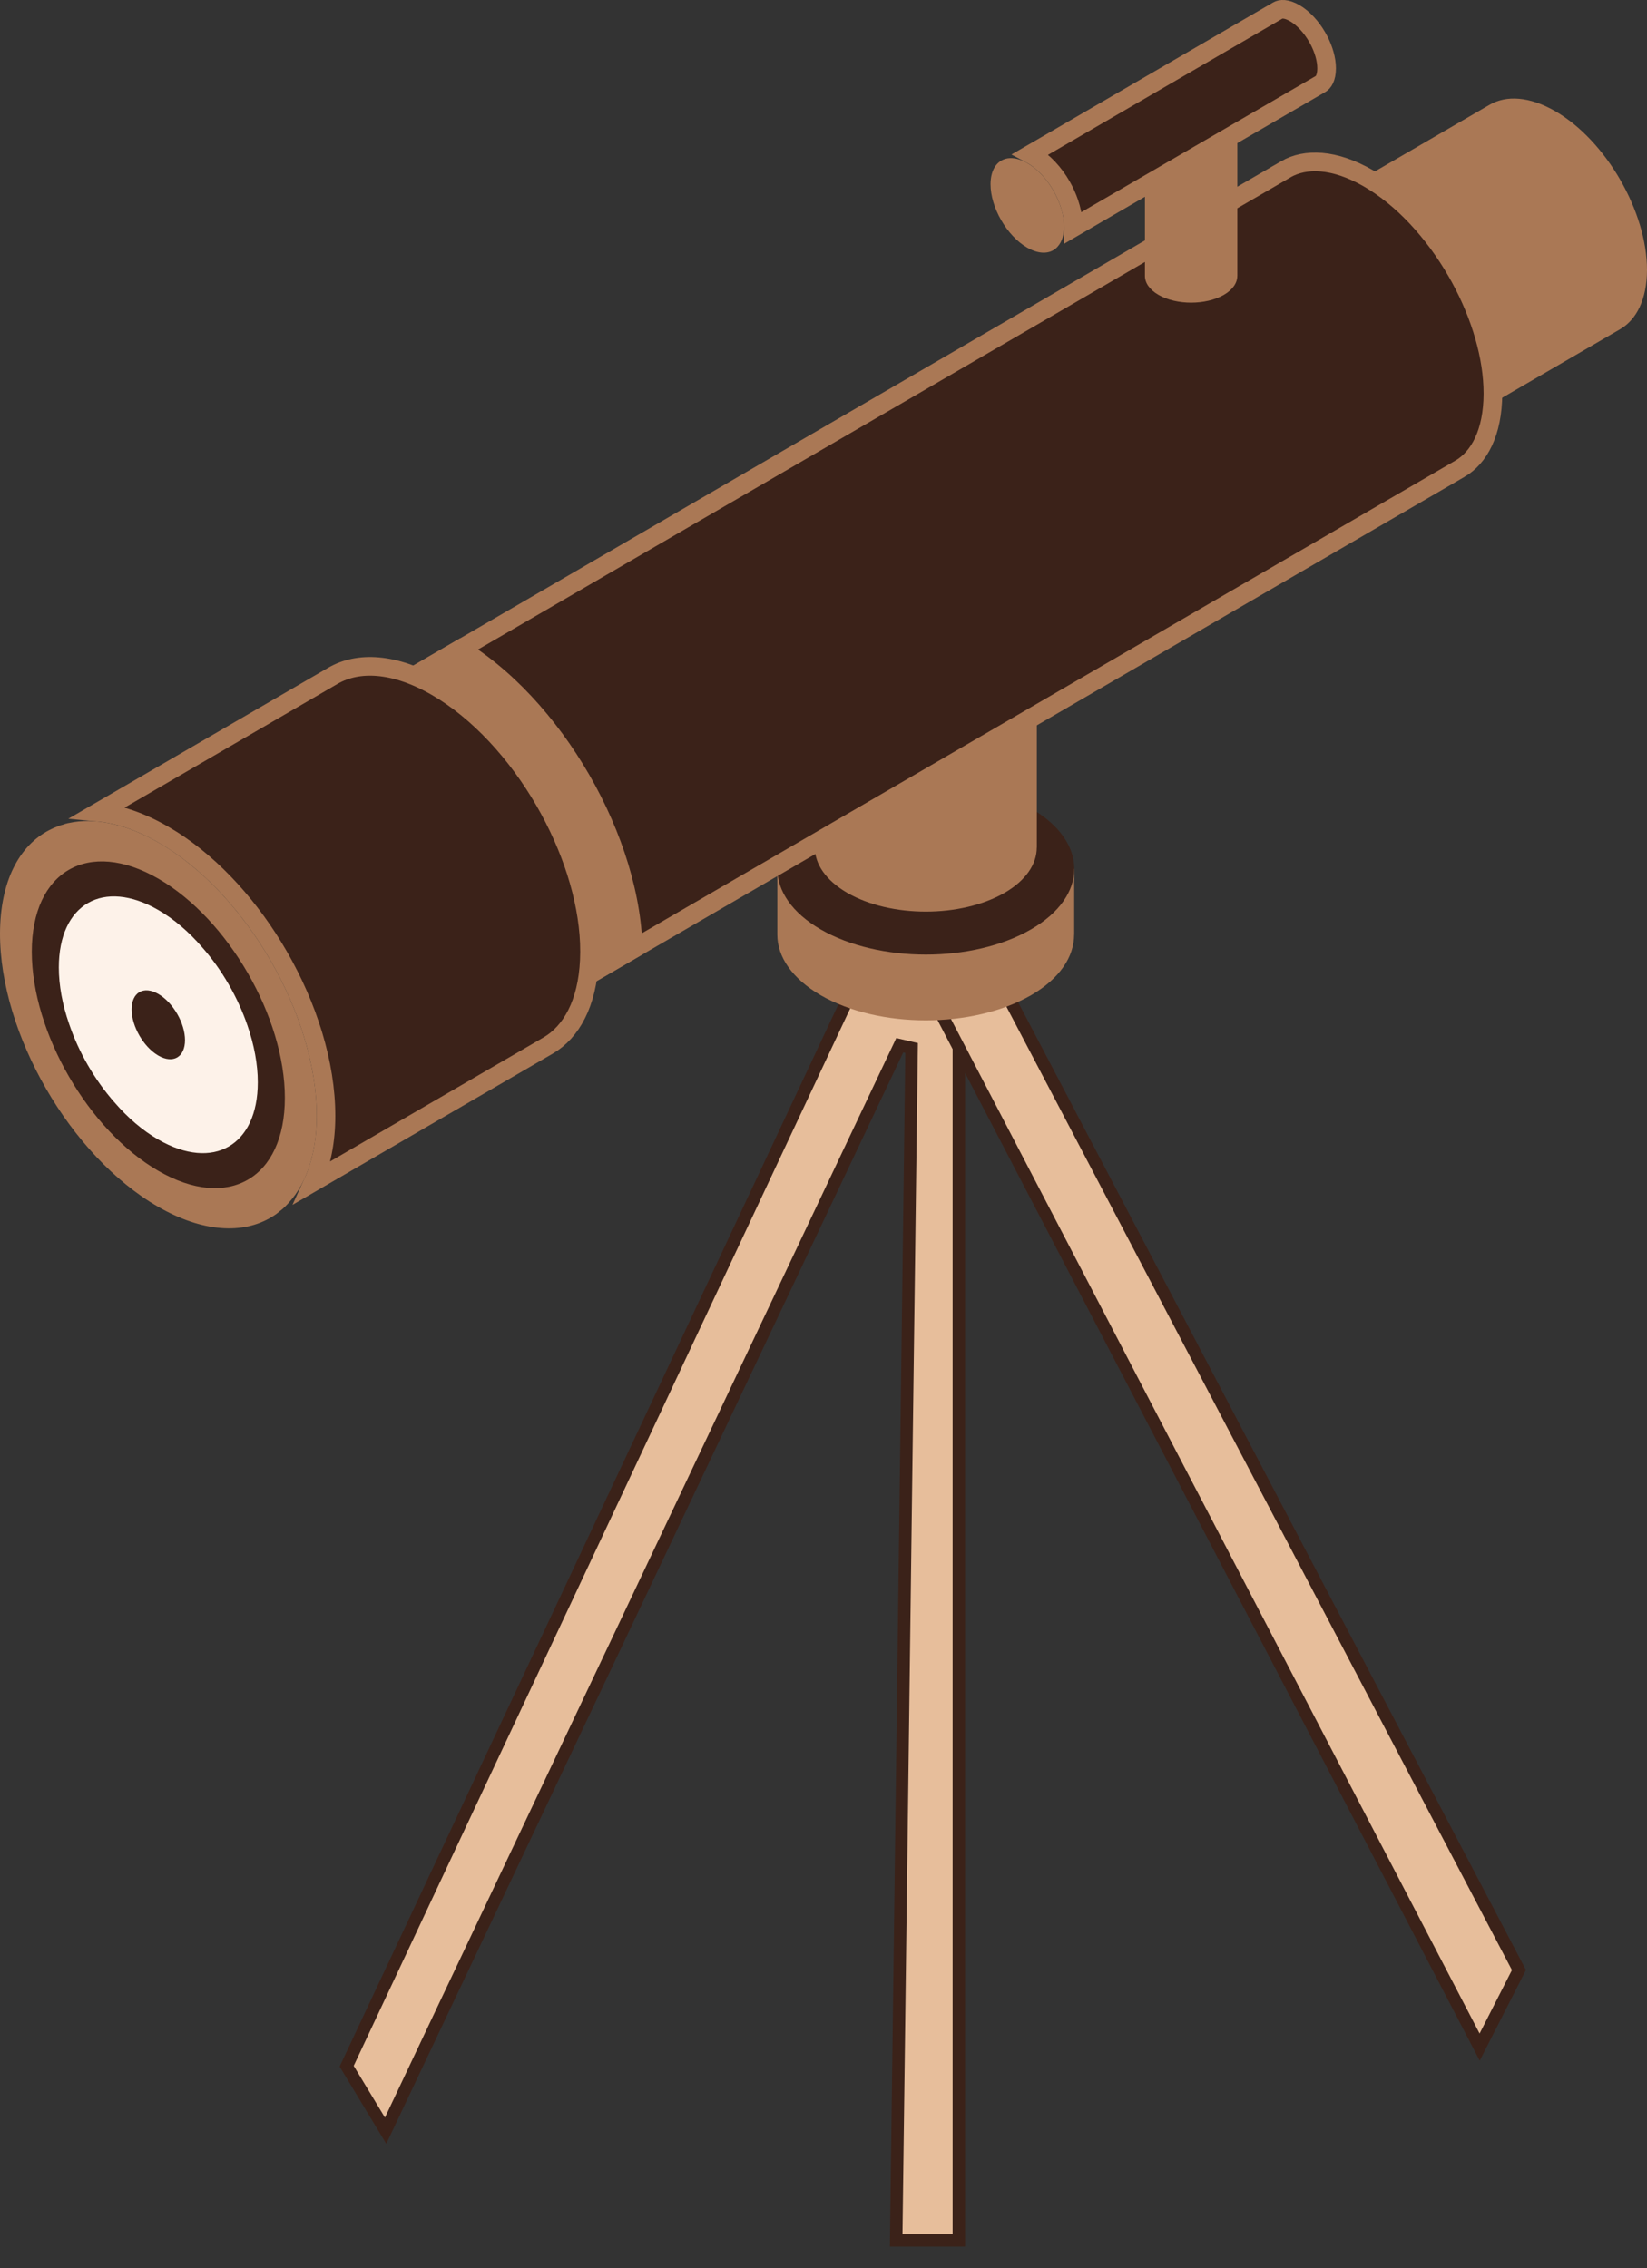 <svg width="53" height="73" viewBox="0 0 53 73" fill="none" xmlns="http://www.w3.org/2000/svg">
<rect x="0" y="0" width="53" height="73" fill="#333333" stroke="none"/>
<path d="M29.951 28.275C30.418 28.345 30.784 28.711 30.855 29.177V72.103H28.839L29.335 33.728L28.954 33.64L12.409 68.572L11.156 66.497L28.817 28.88C29.02 28.451 29.483 28.205 29.951 28.275Z" fill="#E7BE9B" stroke="#3B2219" stroke-width="0.4"/>
<path d="M29.294 28.385C29.788 28.127 30.392 28.291 30.691 28.748L30.747 28.843L48.879 63.402L47.615 65.883L28.836 29.839V29.838C28.561 29.311 28.766 28.66 29.294 28.385Z" fill="#E7BE9B" stroke="#3B2219" stroke-width="0.4"/>
<path d="M34.567 27.96V30.079H34.565C34.565 30.788 34.105 31.495 33.173 32.033C31.301 33.106 28.281 33.106 26.415 32.033C25.486 31.493 25.014 30.79 25.014 30.079V27.96H34.567Z" fill="#AA7855"/>
<path d="M33.171 29.914C31.305 30.991 28.28 30.991 26.414 29.914C24.548 28.837 24.548 27.09 26.414 26.012C28.279 24.935 31.305 24.935 33.171 26.013C35.037 27.09 35.037 28.837 33.171 29.914Z" fill="#3B2219"/>
<path d="M33.365 22.329V27.276H33.363C33.363 27.805 33.019 28.335 32.322 28.737C30.922 29.539 28.663 29.539 27.268 28.737C26.573 28.333 26.221 27.807 26.221 27.276V22.329H33.365Z" fill="#AA7855"/>
<path d="M32.319 23.791C30.924 24.597 28.662 24.597 27.266 23.791C25.871 22.986 25.871 21.68 27.266 20.874C28.662 20.068 30.924 20.068 32.319 20.874C33.715 21.68 33.715 22.986 32.319 23.791Z" fill="#5D7280"/>
<path d="M53 8.694C52.996 9.631 52.666 10.287 52.136 10.595L30.247 23.316C30.293 23.289 30.335 23.258 30.374 23.224C30.404 23.201 30.435 23.177 30.462 23.151C30.47 23.143 30.477 23.135 30.485 23.128C30.508 23.104 30.531 23.081 30.55 23.058C30.639 22.962 30.715 22.855 30.781 22.736C30.804 22.698 30.823 22.659 30.838 22.621C30.988 22.302 31.073 21.903 31.073 21.438C31.076 19.556 29.755 17.267 28.119 16.322C27.535 15.984 26.99 15.865 26.533 15.934C26.491 15.941 26.448 15.949 26.41 15.957C26.379 15.965 26.349 15.972 26.322 15.984C26.291 15.991 26.26 15.999 26.23 16.015C26.176 16.034 26.122 16.057 26.072 16.084C26.049 16.091 26.03 16.103 26.011 16.114L47.938 3.37C48.476 3.059 49.221 3.102 50.047 3.578C51.682 4.522 53.004 6.815 53 8.694Z" fill="#AA7855"/>
<path d="M31.073 21.434C31.073 21.898 30.989 22.298 30.839 22.617C30.82 22.655 30.8 22.693 30.781 22.732C30.716 22.851 30.639 22.958 30.551 23.054C30.532 23.077 30.509 23.1 30.485 23.123C30.478 23.131 30.47 23.139 30.463 23.146C30.436 23.173 30.405 23.197 30.374 23.22C30.336 23.254 30.294 23.285 30.247 23.312C30.247 23.312 30.244 23.315 30.236 23.319C29.698 23.649 28.938 23.611 28.1 23.127C26.464 22.182 25.143 19.893 25.146 18.011C25.15 17.039 25.504 16.371 26.072 16.079C26.122 16.052 26.176 16.029 26.23 16.01C26.26 15.995 26.291 15.987 26.322 15.979C26.349 15.968 26.379 15.96 26.41 15.953C26.448 15.945 26.491 15.937 26.533 15.93C26.99 15.86 27.535 15.979 28.119 16.317C29.756 17.263 31.077 19.552 31.073 21.434Z" fill="#AA7855"/>
<path d="M41.375 5.449C42.005 5.085 42.934 5.105 44.039 5.742C45.133 6.374 46.138 7.468 46.87 8.736C47.556 9.926 47.988 11.243 48.037 12.438L48.042 12.674C48.037 13.928 47.597 14.728 46.977 15.088H46.976L20.528 30.456L17.537 32.195C17.692 31.802 17.786 31.348 17.81 30.845L17.815 30.591C17.818 29.203 17.334 27.685 16.564 26.351C15.793 25.016 14.72 23.835 13.514 23.139C12.971 22.824 12.438 22.631 11.937 22.559L14.961 20.802L41.376 5.45L41.375 5.449Z" fill="#3B2219" stroke="#AA7855" stroke-width="0.6"/>
<path d="M17.186 32.253C17.396 31.805 17.515 31.243 17.515 30.59C17.521 27.944 15.663 24.726 13.363 23.398C12.542 22.922 11.775 22.755 11.133 22.852C11.073 22.863 11.014 22.874 10.96 22.885C10.917 22.895 10.874 22.906 10.836 22.922C10.793 22.933 10.75 22.944 10.706 22.965C10.631 22.992 10.555 23.025 10.485 23.063C10.453 23.073 10.425 23.09 10.398 23.106L14.81 20.541C18.055 22.426 20.679 26.977 20.679 30.714L16.354 33.23C16.419 33.192 16.479 33.149 16.532 33.1C16.576 33.068 16.619 33.036 16.657 32.998C16.668 32.987 16.678 32.976 16.689 32.965C16.721 32.933 16.754 32.901 16.781 32.868C16.905 32.733 17.013 32.582 17.105 32.415C17.137 32.361 17.164 32.307 17.186 32.253Z" fill="#AA7855"/>
<path d="M17.513 30.587C17.513 31.24 17.395 31.802 17.184 32.25C17.157 32.304 17.13 32.358 17.103 32.412C17.011 32.579 16.903 32.73 16.779 32.865C16.752 32.898 16.72 32.93 16.687 32.963C16.676 32.973 16.666 32.984 16.655 32.995C16.617 33.033 16.574 33.065 16.531 33.097C16.477 33.146 16.417 33.189 16.352 33.227C16.352 33.227 16.347 33.233 16.336 33.238C15.58 33.702 14.511 33.648 13.334 32.968C11.034 31.639 9.176 28.421 9.182 25.775C9.187 24.409 9.684 23.47 10.483 23.059C10.553 23.021 10.629 22.989 10.704 22.962C10.748 22.941 10.791 22.93 10.834 22.919C10.872 22.903 10.915 22.892 10.958 22.881C11.012 22.87 11.072 22.86 11.131 22.849C11.774 22.752 12.54 22.919 13.361 23.394C15.661 24.723 17.519 27.941 17.513 30.587Z" fill="#AA7855"/>
<path d="M10.717 21.747C11.516 21.284 12.678 21.317 14.043 22.104C15.393 22.884 16.63 24.232 17.53 25.791C18.373 27.252 18.906 28.874 18.966 30.348L18.971 30.641C18.965 32.092 18.488 33.067 17.78 33.559L17.635 33.651L10.075 38.044C10.343 37.455 10.49 36.736 10.49 35.919C10.493 34.236 9.906 32.391 8.968 30.766C8.089 29.242 6.886 27.887 5.534 27.028L5.261 26.863C4.531 26.44 3.819 26.199 3.16 26.138L10.717 21.747Z" fill="#3B2219" stroke="#AA7855" stroke-width="0.6"/>
<path d="M10.191 35.919C10.191 36.718 10.046 37.405 9.788 37.953C9.755 38.02 9.722 38.086 9.689 38.151C9.577 38.356 9.445 38.541 9.293 38.706C9.26 38.746 9.22 38.785 9.181 38.825C9.167 38.839 9.154 38.852 9.141 38.865C9.095 38.911 9.042 38.951 8.989 38.99C8.923 39.05 8.85 39.102 8.771 39.149C8.771 39.149 8.764 39.155 8.751 39.162C7.826 39.73 6.519 39.664 5.079 38.832C2.265 37.207 -0.007 33.271 1.41876e-05 30.034C0.007 28.363 0.614 27.214 1.592 26.712C1.678 26.666 1.77 26.627 1.863 26.593C1.915 26.567 1.968 26.554 2.021 26.541C2.067 26.521 2.12 26.508 2.173 26.494C2.239 26.481 2.312 26.468 2.384 26.455C3.17 26.336 4.108 26.541 5.112 27.122C7.926 28.747 10.197 32.683 10.191 35.919Z" fill="#AA7855"/>
<path d="M9.167 35.332C9.167 37.928 7.344 38.981 5.096 37.682C2.847 36.384 1.023 33.226 1.023 30.63C1.023 28.033 2.847 26.98 5.096 28.279C7.344 29.577 9.167 32.735 9.167 35.332Z" fill="#3B2219"/>
<path d="M8.296 34.832C8.296 36.871 6.861 37.695 5.094 36.675C4.588 36.383 4.108 35.97 3.685 35.479C3.049 34.759 2.529 33.86 2.224 32.953C2.011 32.341 1.893 31.719 1.893 31.135C1.893 29.09 3.328 28.267 5.094 29.287C5.6 29.579 6.08 29.992 6.503 30.483C7.14 31.203 7.655 32.099 7.965 33.008C8.178 33.626 8.296 34.248 8.296 34.832Z" fill="#FDF2E9"/>
<path d="M5.954 33.476C5.954 34.024 5.569 34.246 5.095 33.972C4.621 33.698 4.236 33.032 4.236 32.485C4.236 31.937 4.621 31.715 5.095 31.989C5.569 32.263 5.954 32.928 5.954 33.476Z" fill="#3B2219"/>
<path d="M39.817 3.542V8.881H39.816C39.816 9.102 39.673 9.322 39.383 9.49C38.8 9.824 37.86 9.824 37.28 9.49C36.99 9.322 36.844 9.103 36.844 8.881V3.542H39.817Z" fill="#AA7855"/>
<path d="M39.383 4.148C38.802 4.483 37.86 4.483 37.279 4.148C36.699 3.812 36.699 3.269 37.279 2.934C37.86 2.598 38.802 2.598 39.382 2.934C39.963 3.269 39.963 3.812 39.383 4.148Z" fill="#E7BE9B"/>
<path d="M41.12 0.338C41.209 0.286 41.387 0.264 41.661 0.422C41.931 0.578 42.192 0.857 42.386 1.193C42.556 1.487 42.662 1.803 42.685 2.084L42.69 2.203C42.689 2.513 42.582 2.653 42.495 2.703L34.987 7.064V7.065L34.538 7.326C34.538 7.314 34.539 7.301 34.54 7.289L34.533 7.123C34.501 6.733 34.359 6.33 34.156 5.978C33.923 5.575 33.593 5.208 33.21 4.987H33.209C33.194 4.979 33.179 4.97 33.164 4.962L33.623 4.696L41.12 0.338Z" fill="#3B2219" stroke="#AA7855" stroke-width="0.6"/>
<path d="M34.241 7.293C34.241 7.478 34.207 7.638 34.147 7.765C34.14 7.781 34.132 7.796 34.124 7.811C34.098 7.859 34.068 7.901 34.032 7.94C34.025 7.949 34.015 7.958 34.006 7.967C34.003 7.97 34 7.974 33.997 7.977C33.986 7.987 33.974 7.997 33.962 8.006C33.946 8.02 33.93 8.032 33.911 8.043C33.911 8.043 33.91 8.044 33.906 8.046C33.692 8.177 33.388 8.162 33.054 7.969C32.401 7.592 31.874 6.678 31.875 5.927C31.877 5.54 32.018 5.273 32.245 5.156C32.265 5.146 32.286 5.136 32.308 5.129C32.32 5.122 32.332 5.119 32.345 5.116C32.355 5.112 32.368 5.109 32.38 5.106C32.395 5.103 32.412 5.099 32.429 5.096C32.611 5.069 32.829 5.116 33.062 5.251C33.715 5.628 34.242 6.542 34.241 7.293Z" fill="#AA7855"/>
</svg>
